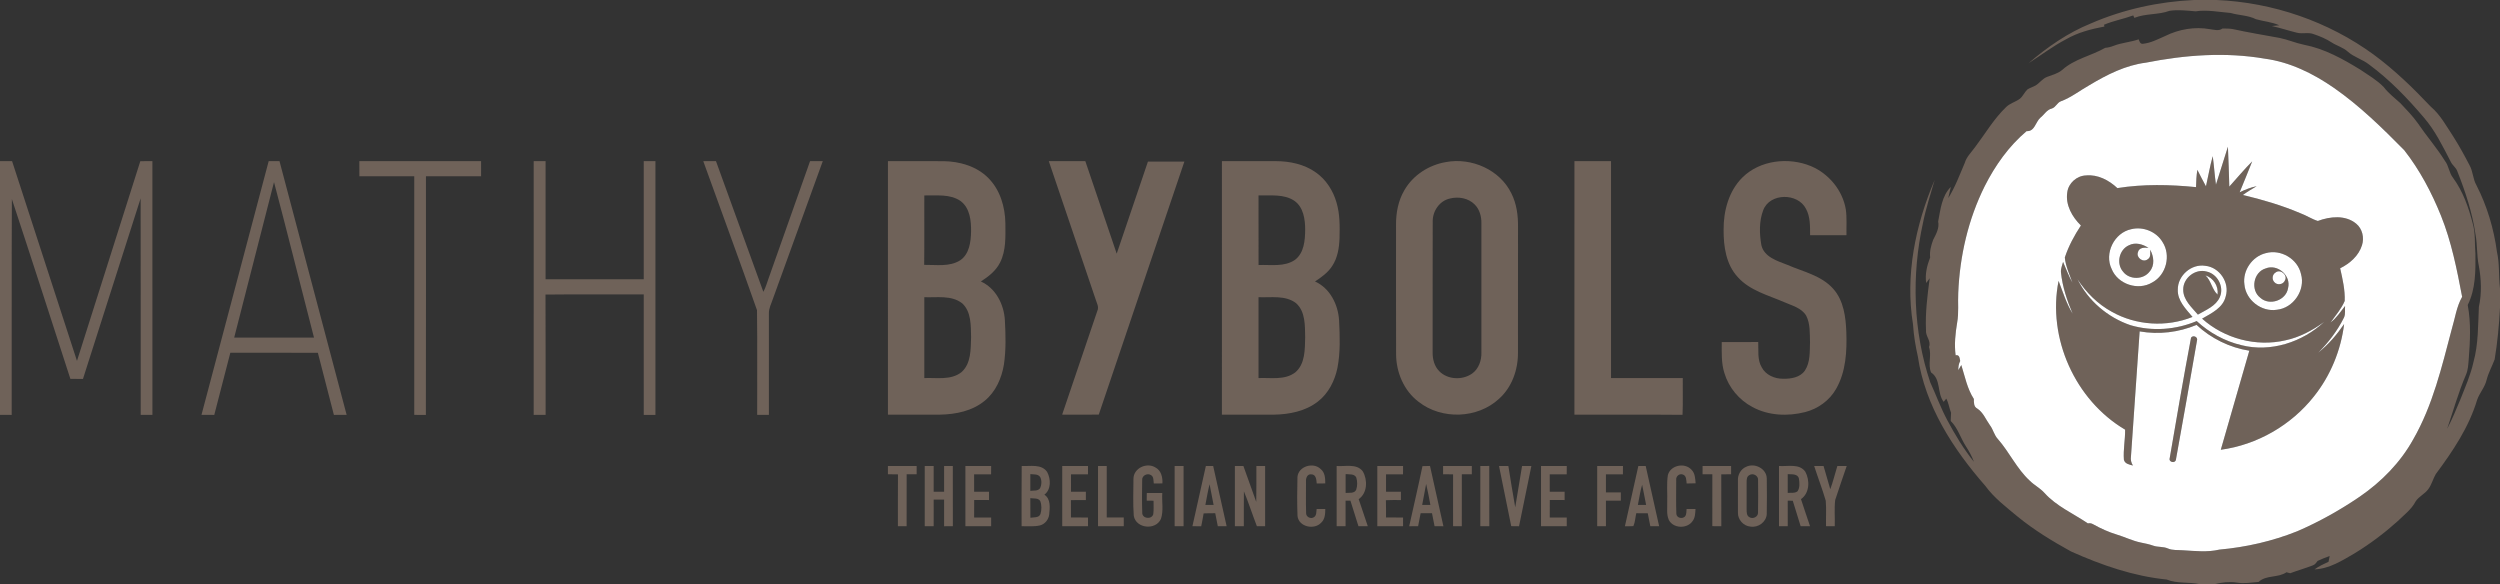 <?xml version="1.0" encoding="UTF-8" ?>
<!DOCTYPE svg PUBLIC "-//W3C//DTD SVG 1.1//EN" "http://www.w3.org/Graphics/SVG/1.1/DTD/svg11.dtd">
<svg width="1468pt" height="343pt" viewBox="0 0 1468 343" version="1.1" xmlns="http://www.w3.org/2000/svg">
<rect x="0" y="0" width="1468" height="343" fill="#333333" stroke="none"/>
<g id="#6f6259ff">
<path fill="#6f6259" opacity="1.00" d=" M 1288.36 0.00 L 1301.56 0.00 C 1334.58 1.41 1367.16 12.57 1393.86 32.09 C 1406.06 41.07 1416.96 51.64 1427.35 62.63 C 1433.06 67.47 1436.57 74.17 1440.66 80.31 C 1444.05 85.70 1447.14 91.27 1450.06 96.93 C 1452.20 100.60 1452.02 105.09 1454.17 108.78 C 1460.42 120.97 1464.36 134.24 1466.20 147.80 C 1467.81 154.89 1467.16 162.17 1468.00 169.35 L 1468.00 180.61 C 1467.46 190.80 1466.54 201.01 1464.85 211.08 C 1463.33 215.09 1461.22 218.88 1460.14 223.06 C 1459.15 227.39 1455.99 230.69 1454.56 234.82 C 1449.76 250.89 1440.22 265.04 1430.30 278.37 C 1428.68 281.15 1427.93 284.36 1426.05 287.00 C 1424.03 289.99 1420.40 291.40 1418.45 294.44 C 1416.03 299.13 1411.69 302.31 1408.01 305.95 C 1400.19 312.99 1391.74 319.34 1382.76 324.83 C 1375.39 329.13 1367.89 333.96 1359.09 334.34 C 1361.65 332.52 1364.48 331.16 1367.33 329.85 C 1367.53 328.73 1367.75 327.61 1367.98 326.50 C 1365.58 327.36 1363.21 328.26 1360.92 329.35 C 1360.11 330.41 1359.36 331.61 1358.02 332.01 C 1353.66 333.71 1349.15 334.96 1344.78 336.61 C 1344.24 336.46 1343.17 336.17 1342.63 336.02 C 1337.66 339.45 1330.64 337.51 1326.22 341.73 C 1321.93 342.07 1317.60 342.83 1313.32 342.07 C 1309.00 341.46 1304.63 341.96 1300.43 343.00 L 1291.69 343.00 C 1285.24 341.63 1278.44 342.82 1272.28 340.30 C 1252.76 338.36 1234.00 331.82 1216.18 323.86 C 1205.19 317.80 1194.42 311.26 1184.69 303.30 C 1177.99 297.71 1170.91 292.37 1165.74 285.27 C 1146.85 263.68 1130.41 238.32 1126.18 209.43 C 1124.77 203.19 1123.73 196.87 1123.32 190.48 C 1118.64 161.73 1124.69 132.20 1136.03 105.68 C 1133.64 114.08 1130.87 122.38 1129.16 130.95 C 1122.40 161.74 1123.38 194.41 1133.39 224.38 C 1136.80 231.76 1139.54 239.44 1143.39 246.62 C 1147.95 255.21 1153.01 263.61 1159.11 271.20 C 1157.93 268.09 1156.37 265.14 1154.56 262.36 C 1151.26 257.43 1149.77 251.44 1145.46 247.19 C 1145.51 245.57 1145.59 243.96 1145.66 242.34 C 1144.57 239.63 1144.27 236.67 1142.86 234.08 C 1142.47 234.55 1141.70 235.50 1141.31 235.97 C 1137.33 230.74 1139.88 222.69 1133.92 218.70 C 1131.90 213.85 1134.41 208.68 1132.71 203.77 C 1134.15 200.22 1130.61 197.49 1130.95 193.98 C 1130.46 183.73 1131.77 173.52 1133.12 163.38 C 1132.61 164.08 1131.58 165.48 1131.07 166.18 C 1130.28 161.01 1131.54 155.96 1133.39 151.17 C 1132.96 147.65 1133.95 144.15 1135.13 140.87 C 1136.82 137.55 1138.92 133.93 1138.09 130.06 C 1139.45 123.05 1140.21 115.03 1145.53 109.75 C 1145.00 111.96 1144.45 114.15 1143.99 116.37 C 1148.07 109.91 1150.68 102.69 1153.69 95.71 C 1154.73 92.13 1157.47 89.53 1159.61 86.61 C 1165.64 78.67 1170.69 69.89 1177.93 62.93 C 1180.20 60.66 1183.44 59.89 1186.00 58.05 C 1187.88 56.52 1188.78 54.14 1190.53 52.49 C 1192.07 51.56 1193.81 51.02 1195.40 50.15 C 1197.74 48.64 1199.39 46.14 1202.07 45.14 C 1205.11 43.99 1208.40 43.21 1210.95 41.04 C 1218.12 34.59 1227.94 32.81 1236.15 28.10 C 1237.81 27.95 1239.44 27.57 1241.02 26.95 C 1245.78 25.06 1250.99 24.78 1255.83 23.11 C 1256.27 24.18 1256.61 25.79 1258.12 25.73 C 1262.82 25.32 1267.08 23.04 1271.34 21.17 C 1279.44 17.15 1288.84 15.51 1297.78 17.15 C 1300.18 17.43 1302.86 18.38 1305.02 16.75 C 1307.03 16.75 1309.07 16.74 1311.10 17.08 C 1320.20 19.08 1329.40 20.59 1338.57 22.27 C 1343.46 23.26 1348.06 25.30 1352.96 26.29 C 1364.92 28.59 1375.73 34.62 1386.01 40.93 C 1390.71 44.13 1395.76 47.02 1399.74 51.14 C 1402.50 54.77 1406.15 57.51 1409.48 60.56 C 1413.04 64.35 1416.71 68.08 1419.73 72.33 C 1424.81 79.85 1430.82 86.68 1435.62 94.41 C 1438.01 97.41 1438.05 101.55 1440.49 104.51 C 1446.27 112.42 1449.57 121.79 1451.98 131.19 C 1453.67 136.98 1453.05 143.08 1453.57 149.02 C 1453.68 159.14 1453.69 169.84 1449.04 179.09 C 1451.04 189.63 1450.45 200.42 1449.63 211.05 C 1449.36 214.07 1449.26 217.19 1448.04 220.01 C 1443.58 230.32 1440.59 241.18 1436.96 251.79 C 1439.89 246.26 1442.28 240.46 1444.68 234.68 C 1447.54 227.42 1450.73 220.23 1452.43 212.58 C 1455.35 202.04 1455.07 191.01 1455.60 180.20 C 1457.36 172.22 1457.03 163.96 1455.54 155.96 C 1454.29 150.00 1454.77 143.84 1453.65 137.86 C 1451.78 124.94 1447.68 112.47 1442.86 100.38 C 1442.06 98.28 1440.04 97.03 1439.10 95.03 C 1434.41 85.98 1429.93 76.64 1423.19 68.89 C 1413.55 57.55 1403.13 46.72 1391.11 37.88 C 1387.26 34.83 1382.30 33.62 1378.63 30.33 C 1375.87 27.80 1372.15 26.90 1369.09 24.89 C 1365.89 22.77 1362.31 21.32 1358.71 20.08 C 1355.49 18.77 1351.99 20.07 1348.71 19.20 C 1343.78 18.00 1338.97 16.36 1334.01 15.29 C 1335.12 15.18 1337.32 14.95 1338.42 14.84 C 1334.05 12.91 1329.26 12.56 1324.72 11.29 C 1320.07 8.92 1314.74 9.07 1309.82 7.61 C 1302.99 7.07 1296.05 5.61 1289.22 6.65 C 1284.16 6.23 1279.03 5.60 1273.99 6.34 C 1267.32 8.82 1259.94 7.81 1253.30 10.49 C 1253.13 10.13 1252.81 9.41 1252.64 9.05 C 1246.99 11.12 1241.01 12.18 1235.46 14.54 L 1235.73 15.57 C 1227.88 17.06 1220.01 19.10 1213.04 23.14 C 1205.35 27.16 1198.46 32.47 1191.17 37.11 C 1202.15 27.64 1214.22 19.27 1227.72 13.78 C 1246.85 5.47 1267.54 0.96 1288.36 0.00 M 1260.07 36.79 C 1248.11 38.30 1237.18 43.85 1226.97 49.97 C 1221.32 53.12 1216.19 57.27 1210.08 59.50 C 1207.93 60.35 1207.10 62.98 1204.89 63.71 C 1201.86 64.38 1200.41 67.33 1198.11 69.11 C 1195.24 71.62 1194.79 77.34 1190.04 76.99 C 1179.59 85.79 1171.56 97.17 1165.42 109.31 C 1155.74 128.74 1150.76 150.35 1149.88 172.00 C 1149.58 177.81 1150.29 183.66 1149.24 189.43 C 1148.19 195.76 1147.49 202.21 1148.34 208.62 C 1150.63 208.15 1150.69 210.32 1151.02 211.98 C 1150.12 213.63 1149.91 215.49 1149.92 217.34 C 1150.50 216.35 1151.09 215.36 1151.68 214.36 C 1153.80 221.10 1155.15 228.28 1159.05 234.28 C 1159.06 236.26 1158.92 238.83 1161.01 239.88 C 1164.55 242.16 1166.06 246.30 1168.43 249.61 C 1170.40 252.15 1170.94 255.51 1173.18 257.85 C 1179.95 265.57 1184.24 275.23 1191.85 282.25 C 1194.52 284.92 1198.01 286.64 1200.54 289.49 C 1207.58 297.31 1217.44 301.51 1226.00 307.33 C 1227.11 307.10 1228.15 307.28 1229.13 307.87 C 1233.52 310.33 1238.13 312.43 1242.97 313.89 C 1247.69 315.31 1252.16 317.56 1257.02 318.57 C 1259.49 319.06 1262.00 319.57 1264.40 320.42 C 1267.15 321.40 1270.24 320.85 1272.95 322.05 C 1275.76 323.29 1278.92 322.88 1281.92 323.13 C 1289.00 323.55 1296.22 324.38 1303.22 322.73 C 1318.86 321.32 1334.35 317.80 1348.95 311.95 C 1361.79 306.41 1374.06 299.54 1385.62 291.66 C 1398.38 282.90 1409.52 271.60 1417.05 258.00 C 1428.51 238.06 1433.82 215.45 1439.64 193.41 C 1441.59 187.02 1442.42 180.15 1445.77 174.29 C 1442.70 158.17 1439.50 141.96 1433.36 126.69 C 1427.85 113.02 1420.88 99.82 1411.77 88.19 C 1398.85 75.10 1385.62 62.13 1370.47 51.59 C 1358.35 43.20 1344.71 36.44 1329.96 34.46 C 1306.78 30.46 1283.02 32.25 1260.07 36.79 Z" />
<path fill="#6f6259" opacity="1.00" d=" M 1308.23 86.17 C 1308.56 93.97 1308.86 101.77 1309.05 109.57 C 1313.53 104.64 1317.77 99.46 1322.50 94.75 C 1320.13 100.84 1317.57 106.85 1315.12 112.91 C 1318.31 111.35 1321.63 110.04 1325.13 109.32 C 1322.35 110.95 1319.60 112.61 1317.00 114.50 C 1328.48 117.21 1339.85 120.56 1350.72 125.18 C 1354.25 126.46 1357.44 128.64 1361.02 129.75 C 1368.22 127.06 1377.26 126.11 1383.57 131.36 C 1387.20 134.34 1388.36 139.57 1386.97 143.97 C 1385.06 150.19 1379.81 154.74 1374.14 157.54 C 1375.56 163.83 1377.06 170.25 1376.81 176.73 C 1374.82 181.38 1371.45 185.22 1368.54 189.31 C 1372.03 186.75 1374.36 183.02 1377.03 179.69 C 1376.81 181.90 1377.36 184.31 1376.41 186.41 C 1372.59 194.13 1367.31 201.04 1361.24 207.11 C 1367.21 202.40 1372.19 196.55 1376.47 190.28 C 1374.58 205.71 1368.45 220.61 1358.75 232.76 C 1345.40 249.68 1325.42 261.20 1304.05 264.10 C 1309.65 244.72 1315.23 225.33 1320.80 205.94 C 1309.25 204.10 1298.34 198.75 1289.79 190.77 C 1279.31 195.21 1267.60 196.57 1256.40 194.59 C 1254.67 219.08 1253.05 243.58 1251.30 268.07 C 1251.02 269.93 1251.41 271.76 1252.45 273.35 C 1250.40 272.81 1247.72 272.39 1247.15 269.94 C 1246.70 264.06 1247.95 258.19 1247.87 252.30 C 1218.49 234.96 1202.11 198.43 1208.80 164.94 C 1211.32 171.44 1213.34 178.20 1217.04 184.18 C 1213.78 176.41 1211.03 168.34 1210.20 159.91 C 1210.01 157.79 1210.95 155.80 1211.43 153.78 C 1213.20 157.87 1214.71 162.09 1216.93 165.98 C 1215.22 161.13 1212.94 156.37 1212.46 151.20 C 1214.68 144.52 1218.04 138.26 1221.91 132.41 C 1216.79 127.41 1212.77 120.35 1213.90 112.97 C 1214.55 107.56 1219.46 103.20 1224.88 103.02 C 1231.82 102.34 1238.39 105.82 1243.32 110.45 C 1258.59 108.02 1274.16 108.36 1289.51 109.88 C 1289.61 106.49 1289.73 103.08 1290.29 99.72 C 1291.94 102.96 1293.55 106.23 1295.34 109.41 C 1296.71 103.52 1297.67 97.53 1299.32 91.71 C 1300.08 97.26 1300.41 102.86 1301.21 108.41 C 1303.51 100.98 1305.84 93.57 1308.23 86.17 M 1251.45 134.58 C 1241.46 136.68 1235.49 148.78 1239.97 157.98 C 1243.60 166.94 1255.54 170.87 1263.81 165.85 C 1272.04 161.48 1274.93 149.91 1269.84 142.13 C 1266.19 135.96 1258.36 132.86 1251.45 134.58 M 1330.47 148.64 C 1322.50 150.56 1316.77 158.86 1317.91 167.00 C 1318.67 176.17 1327.92 183.35 1337.00 181.89 C 1346.73 180.88 1353.87 170.30 1351.15 160.89 C 1349.18 151.98 1339.23 146.17 1330.47 148.64 M 1278.80 170.07 C 1278.55 176.62 1283.57 181.45 1287.44 186.10 C 1272.22 192.24 1254.30 191.13 1240.02 183.05 C 1231.79 178.56 1225.00 171.77 1219.90 163.95 C 1226.15 176.62 1237.72 186.47 1251.07 190.97 C 1263.77 194.72 1277.72 193.68 1289.90 188.53 C 1297.26 195.33 1306.30 200.34 1316.07 202.67 C 1333.25 207.07 1352.01 200.94 1364.77 188.99 C 1357.94 193.99 1350.32 198.08 1341.98 199.84 C 1324.86 203.82 1306.12 198.82 1293.07 187.11 C 1298.56 183.92 1305.42 180.79 1306.97 173.95 C 1309.36 165.96 1303.29 156.92 1295.01 156.09 C 1286.82 154.73 1278.71 161.81 1278.80 170.07 Z" />
<path fill="#6f6259" opacity="1.00" d=" M 0.00 94.62 C 2.37 94.62 4.73 94.62 7.10 94.63 C 19.80 133.72 32.51 172.82 45.20 211.92 C 57.58 172.82 70.01 133.74 82.39 94.65 C 84.75 94.63 87.12 94.62 89.49 94.61 C 89.52 144.28 89.49 193.95 89.50 243.62 C 87.21 243.62 84.91 243.61 82.62 243.61 C 82.60 201.23 82.67 158.85 82.58 116.47 C 71.25 151.80 60.00 187.15 48.72 222.50 C 46.26 222.50 43.79 222.49 41.33 222.48 C 29.89 187.28 18.58 152.03 6.97 116.89 C 6.75 159.13 6.95 201.38 6.86 243.63 C 4.58 243.62 2.29 243.62 0.00 243.62 L 0.00 94.62 Z" />
<path fill="#6f6259" opacity="1.00" d=" M 118.31 243.62 C 131.45 193.95 144.61 144.29 157.77 94.62 C 159.88 94.62 162.00 94.62 164.12 94.62 C 177.27 144.29 190.41 193.95 203.55 243.62 C 201.05 243.62 198.55 243.62 196.06 243.63 C 192.88 231.48 189.77 219.31 186.65 207.15 C 169.52 207.10 152.39 207.13 135.25 207.13 C 132.10 219.29 128.97 231.46 125.82 243.63 C 123.31 243.62 120.81 243.62 118.31 243.62 M 160.90 106.93 C 153.05 137.35 145.31 167.81 137.51 198.25 C 153.13 198.25 168.75 198.25 184.38 198.25 C 176.50 167.82 168.93 137.31 160.90 106.93 Z" />
<path fill="#6f6259" opacity="1.00" d=" M 211.00 94.63 C 234.83 94.62 258.66 94.63 282.49 94.62 C 282.50 97.58 282.50 100.54 282.50 103.50 C 271.71 103.51 260.91 103.49 250.12 103.51 C 250.09 150.22 250.20 196.94 250.07 243.66 C 247.79 243.62 245.52 243.62 243.25 243.62 C 243.24 196.92 243.26 150.21 243.25 103.51 C 232.51 103.51 221.77 103.48 211.03 103.52 C 210.99 100.55 210.99 97.59 211.00 94.63 Z" />
<path fill="#6f6259" opacity="1.00" d=" M 313.38 243.63 C 313.39 193.96 313.36 144.29 313.39 94.62 C 315.71 94.62 318.04 94.62 320.37 94.63 C 320.37 117.74 320.39 140.86 320.36 163.98 C 339.57 164.03 358.79 163.99 378.00 164.00 C 378.00 140.87 377.99 117.75 378.00 94.62 C 380.29 94.62 382.58 94.62 384.87 94.63 C 384.87 144.29 384.89 193.96 384.87 243.63 C 382.58 243.62 380.29 243.62 378.01 243.63 C 377.98 220.05 378.01 196.46 378.00 172.88 C 358.77 172.93 339.54 172.75 320.32 172.97 C 320.46 196.51 320.33 220.06 320.39 243.61 C 318.05 243.62 315.71 243.62 313.38 243.63 Z" />
<path fill="#6f6259" opacity="1.00" d=" M 412.96 94.64 C 415.44 94.63 417.92 94.62 420.41 94.60 C 429.77 120.15 438.86 145.81 448.24 171.36 C 449.65 168.77 450.42 165.90 451.42 163.15 C 459.51 140.31 467.56 117.45 475.67 94.62 C 478.15 94.62 480.64 94.62 483.13 94.63 C 473.34 121.67 463.55 148.70 453.76 175.73 C 452.84 178.45 451.42 181.11 451.49 184.05 C 451.52 203.90 451.49 223.76 451.50 243.62 C 449.20 243.62 446.91 243.62 444.62 243.61 C 444.55 223.12 444.78 202.61 444.51 182.13 C 434.26 152.89 423.44 123.81 412.96 94.64 Z" />
<path fill="#6f6259" opacity="1.00" d=" M 521.39 243.51 C 521.37 193.88 521.36 144.25 521.40 94.61 C 532.27 94.65 543.14 94.59 554.01 94.64 C 563.56 94.76 573.57 97.63 580.41 104.61 C 587.29 111.54 590.20 121.50 590.36 131.07 C 590.40 138.83 590.85 147.08 587.22 154.20 C 584.81 159.04 580.41 162.42 575.97 165.28 C 584.73 169.27 589.50 178.68 590.06 187.97 C 590.53 196.66 590.79 205.47 589.49 214.10 C 588.17 222.10 584.66 230.06 578.27 235.28 C 570.99 241.35 561.24 243.30 552.00 243.48 C 541.79 243.54 531.59 243.48 521.39 243.51 M 542.75 114.76 C 542.70 128.35 542.85 141.94 542.68 155.53 C 549.71 155.42 557.52 156.83 563.81 152.86 C 569.25 149.18 570.07 141.99 570.22 135.97 C 570.30 129.64 569.56 122.12 564.04 118.04 C 557.84 113.72 549.87 114.96 542.75 114.76 M 542.75 174.51 C 542.75 190.34 542.75 206.17 542.75 222.00 C 550.04 221.68 558.39 223.42 564.58 218.53 C 570.33 213.43 569.98 204.99 570.23 197.96 C 570.05 191.19 570.41 183.07 564.97 178.08 C 558.67 173.20 550.16 174.82 542.75 174.51 Z" />
<path fill="#6f6259" opacity="1.00" d=" M 615.85 94.63 C 623.00 94.61 630.15 94.63 637.30 94.62 C 643.45 112.73 649.55 130.86 655.73 148.96 C 661.86 130.94 667.94 112.90 674.07 94.88 C 681.20 94.88 688.34 94.87 695.47 94.88 C 678.78 144.42 661.86 193.89 645.20 243.45 C 638.03 243.55 630.86 243.51 623.69 243.47 C 630.61 223.17 637.44 202.84 644.36 182.54 C 645.48 180.19 643.94 177.86 643.30 175.62 C 634.13 148.63 625.00 121.63 615.85 94.63 Z" />
<path fill="#6f6259" opacity="1.00" d=" M 717.50 243.50 C 717.50 193.87 717.49 144.25 717.51 94.62 C 728.01 94.63 738.52 94.62 749.02 94.62 C 757.30 94.62 765.88 96.40 772.72 101.29 C 778.68 105.49 782.80 111.94 784.80 118.91 C 786.83 125.72 786.74 132.91 786.57 139.94 C 786.36 145.59 785.43 151.48 782.22 156.27 C 779.71 160.08 775.96 162.82 772.17 165.26 C 781.00 169.29 785.73 178.77 786.31 188.11 C 786.76 197.36 787.14 206.76 785.37 215.89 C 783.84 223.52 780.11 230.97 773.86 235.79 C 766.57 241.49 757.07 243.33 748.02 243.49 C 737.85 243.53 727.67 243.49 717.50 243.50 M 739.00 114.75 C 739.00 128.38 738.98 142.00 739.02 155.63 C 746.17 155.31 754.20 156.92 760.47 152.54 C 765.77 148.48 766.33 141.16 766.40 135.00 C 766.41 128.86 765.44 121.60 759.95 117.84 C 753.78 113.78 746.00 114.95 739.00 114.75 M 739.00 174.51 C 739.00 190.34 739.00 206.17 739.00 222.00 C 746.19 221.68 754.38 223.38 760.55 218.69 C 766.51 213.68 766.20 205.09 766.40 198.00 C 766.24 191.17 766.61 182.93 761.01 177.99 C 754.75 173.21 746.33 174.83 739.00 174.51 Z" />
<path fill="#6f6259" opacity="1.00" d=" M 849.06 95.17 C 863.99 92.36 880.75 99.63 887.48 113.56 C 890.53 119.55 891.44 126.37 891.38 133.02 C 891.36 157.68 891.41 182.35 891.35 207.02 C 891.44 217.06 887.82 227.41 880.21 234.19 C 867.55 245.90 846.52 246.58 833.01 235.95 C 824.37 229.45 819.81 218.61 819.79 207.95 C 819.70 182.64 819.77 157.33 819.75 132.03 C 819.70 124.97 821.05 117.76 824.68 111.64 C 829.75 102.80 839.09 96.85 849.06 95.17 M 851.45 116.56 C 845.36 117.87 841.24 123.86 841.29 129.94 C 841.20 155.62 841.28 181.30 841.24 206.98 C 841.18 210.91 842.27 215.05 845.08 217.92 C 850.00 222.99 858.72 223.37 864.41 219.37 C 868.31 216.60 870.02 211.62 869.88 206.97 C 869.87 181.65 869.87 156.32 869.88 131.00 C 869.94 127.05 868.78 122.91 865.93 120.07 C 862.24 116.32 856.42 115.31 851.45 116.56 Z" />
<path fill="#6f6259" opacity="1.00" d=" M 924.50 243.50 C 924.50 193.87 924.49 144.25 924.51 94.62 C 931.67 94.63 938.83 94.62 946.00 94.63 C 946.00 137.08 946.00 179.54 946.00 222.00 C 960.04 222.00 974.08 221.99 988.12 222.00 C 988.04 229.20 988.30 236.40 987.98 243.59 C 966.82 243.38 945.66 243.56 924.50 243.50 Z" />
<path fill="#6f6259" opacity="1.00" d=" M 1023.15 104.20 C 1033.50 93.99 1050.27 92.12 1063.40 97.56 C 1073.85 101.95 1081.98 111.73 1083.86 122.97 C 1084.58 127.99 1084.13 133.07 1084.25 138.12 C 1077.13 138.13 1070.01 138.13 1062.89 138.12 C 1062.86 132.89 1063.06 127.31 1060.45 122.58 C 1055.69 113.18 1039.27 113.21 1035.39 123.36 C 1032.89 129.87 1033.10 137.19 1034.28 143.96 C 1035.90 150.97 1043.58 153.18 1049.45 155.49 C 1058.70 159.53 1069.42 161.70 1076.43 169.53 C 1082.62 176.43 1083.83 186.12 1084.17 195.02 C 1084.55 206.28 1083.94 218.21 1078.23 228.23 C 1074.40 235.08 1067.60 240.01 1060.04 241.96 C 1049.81 244.57 1038.41 244.12 1029.01 238.99 C 1021.21 234.87 1015.12 227.59 1012.58 219.13 C 1010.69 213.24 1011.01 206.98 1011.01 200.88 C 1018.14 200.84 1025.28 200.94 1032.43 200.82 C 1032.67 205.77 1031.82 211.13 1034.44 215.63 C 1036.80 220.19 1042.06 222.46 1047.02 222.40 C 1051.60 222.50 1056.98 221.69 1059.81 217.64 C 1063.04 212.76 1062.65 206.60 1062.84 201.01 C 1062.66 195.78 1063.06 190.19 1060.61 185.39 C 1057.87 180.78 1052.28 179.45 1047.70 177.43 C 1038.22 173.32 1027.46 170.64 1020.35 162.64 C 1013.53 155.24 1012.05 144.70 1012.10 135.02 C 1011.99 123.94 1015.10 112.20 1023.15 104.20 Z" />
<path fill="#6f6259" opacity="1.00" d=" M 1250.09 144.03 C 1253.87 142.08 1258.26 143.35 1261.60 145.59 C 1259.30 145.20 1256.00 145.31 1255.39 148.11 C 1254.25 151.33 1258.50 154.41 1261.17 152.21 C 1263.14 151.02 1262.56 148.54 1262.58 146.64 C 1264.72 150.55 1265.41 155.77 1262.30 159.40 C 1258.63 164.37 1250.38 164.42 1246.65 159.51 C 1242.53 154.76 1244.34 146.57 1250.09 144.03 Z" />
<path fill="#6f6259" opacity="1.00" d=" M 1330.40 157.62 C 1337.37 154.80 1345.46 161.84 1343.56 169.13 C 1342.47 176.39 1332.65 179.78 1327.26 174.85 C 1321.30 170.31 1323.20 159.75 1330.40 157.62 M 1336.22 160.01 C 1334.27 161.15 1333.90 164.04 1335.48 165.66 C 1337.13 167.64 1340.66 167.17 1341.67 164.75 C 1343.58 161.61 1339.06 157.71 1336.22 160.01 Z" />
<path fill="#6f6259" opacity="1.00" d=" M 1281.99 170.01 C 1281.93 163.23 1289.11 157.63 1295.69 159.44 C 1302.06 160.80 1306.14 168.36 1303.51 174.39 C 1301.22 179.76 1295.31 181.99 1290.60 184.74 C 1286.98 180.43 1281.91 176.11 1281.99 170.01 M 1295.04 161.69 C 1298.41 164.85 1298.78 169.83 1302.15 173.00 C 1302.80 168.01 1299.78 163.25 1295.04 161.69 Z" />
<path fill="#6f6259" opacity="1.00" d=" M 1286.58 198.29 C 1287.76 196.53 1290.80 197.89 1290.07 199.97 C 1285.98 223.30 1281.96 246.65 1277.69 269.94 C 1277.28 272.30 1273.32 271.42 1274.05 269.06 C 1278.09 245.46 1282.14 221.82 1286.58 198.29 Z" />
<path fill="#6f6259" opacity="1.00" d=" M 979.37 278.98 C 980.86 273.15 989.26 271.43 993.21 275.79 C 995.36 277.86 995.43 281.01 995.67 283.79 C 993.90 283.83 992.14 283.87 990.39 283.91 C 990.17 281.98 990.37 279.26 988.03 278.59 C 985.93 277.93 983.98 279.82 984.27 281.91 C 984.28 288.54 984.10 295.20 984.36 301.83 C 984.58 304.14 987.83 304.89 989.37 303.32 C 990.45 302.11 990.14 300.36 990.37 298.88 C 992.10 298.87 993.84 298.87 995.60 298.88 C 995.43 301.29 995.47 303.94 993.90 305.95 C 990.74 310.71 982.33 310.40 979.86 305.13 C 978.50 301.95 979.12 298.37 978.99 295.01 C 979.20 289.67 978.55 284.27 979.37 278.98 Z" />
<path fill="#6f6259" opacity="1.00" d=" M 521.38 273.63 C 527.00 273.62 532.62 273.62 538.25 273.63 C 538.24 275.25 538.24 276.87 538.25 278.50 C 536.29 278.50 534.33 278.50 532.38 278.50 C 532.37 288.67 532.38 298.84 532.37 309.00 C 530.66 308.99 528.95 308.99 527.25 308.99 C 527.28 298.85 527.19 288.70 527.29 278.55 C 525.32 278.53 523.34 278.49 521.38 278.48 C 521.37 276.86 521.37 275.24 521.38 273.63 Z" />
<path fill="#6f6259" opacity="1.00" d=" M 543.00 273.62 C 544.75 273.62 546.49 273.62 548.25 273.63 C 548.25 278.67 548.25 283.71 548.25 288.75 C 550.29 288.74 552.33 288.74 554.38 288.74 C 554.37 283.70 554.37 278.66 554.38 273.63 C 556.08 273.62 557.78 273.62 559.49 273.62 C 559.52 285.40 559.47 297.18 559.52 308.97 C 557.80 308.98 556.08 308.99 554.38 309.01 C 554.37 303.80 554.37 298.59 554.38 293.38 C 552.33 293.38 550.29 293.37 548.26 293.37 C 548.24 298.58 548.25 303.79 548.25 309.00 C 546.49 308.99 544.74 309.00 543.00 309.00 C 543.00 297.21 543.00 285.42 543.00 273.62 Z" />
<path fill="#6f6259" opacity="1.00" d=" M 566.88 273.63 C 571.92 273.62 576.96 273.62 582.01 273.62 C 581.99 275.25 581.98 276.88 581.97 278.52 C 578.64 278.50 575.32 278.50 572.00 278.51 C 571.99 281.92 571.99 285.34 572.01 288.75 C 574.92 288.75 577.83 288.75 580.75 288.75 C 580.74 290.37 580.74 292.00 580.75 293.62 C 577.84 293.63 574.94 293.62 572.04 293.60 C 571.98 297.03 571.99 300.45 572.01 303.88 C 575.33 303.87 578.66 303.87 582.00 303.88 C 581.99 305.58 581.99 307.29 582.00 309.00 C 576.96 309.00 571.92 309.00 566.88 309.00 C 566.87 297.21 566.87 285.42 566.88 273.63 Z" />
<path fill="#6f6259" opacity="1.00" d=" M 599.94 273.63 C 604.93 273.89 611.56 272.27 614.88 277.13 C 617.08 281.22 617.32 287.43 613.26 290.48 C 617.08 292.99 616.49 298.10 616.10 302.04 C 615.77 305.04 613.63 307.77 610.66 308.52 C 607.13 309.36 603.46 308.91 599.88 308.99 C 599.91 297.20 599.80 285.42 599.94 273.63 M 605.01 278.40 C 604.99 281.67 604.99 284.94 605.01 288.22 C 606.89 287.95 609.31 288.46 610.67 286.77 C 611.67 284.77 611.83 282.21 610.82 280.19 C 609.59 278.20 606.98 278.66 605.01 278.40 M 605.01 292.52 C 604.98 296.35 604.98 300.19 605.05 304.02 C 607.03 303.66 609.99 304.20 610.95 301.88 C 611.70 299.42 611.73 296.66 610.84 294.24 C 609.63 292.24 606.96 292.85 605.01 292.52 Z" />
<path fill="#6f6259" opacity="1.00" d=" M 623.75 273.63 C 628.79 273.62 633.84 273.62 638.88 273.63 C 638.86 275.25 638.86 276.88 638.86 278.51 C 635.53 278.50 632.20 278.50 628.88 278.51 C 628.87 281.92 628.87 285.33 628.89 288.75 C 631.79 288.75 634.70 288.75 637.62 288.75 C 637.61 290.37 637.61 291.99 637.62 293.62 C 634.69 293.60 631.76 293.61 628.84 293.67 C 628.88 297.07 628.88 300.47 628.87 303.87 C 632.20 303.87 635.54 303.88 638.87 303.88 C 638.86 305.58 638.87 307.29 638.88 309.00 C 633.83 309.00 628.79 309.00 623.75 309.00 C 623.75 297.21 623.74 285.42 623.75 273.63 Z" />
<path fill="#6f6259" opacity="1.00" d=" M 644.75 273.63 C 646.45 273.62 648.16 273.62 649.87 273.63 C 649.88 283.71 649.87 293.79 649.88 303.87 C 653.20 303.87 656.53 303.87 659.87 303.87 C 659.86 305.58 659.86 307.29 659.88 309.00 C 654.83 309.00 649.79 309.00 644.75 309.00 C 644.75 297.21 644.74 285.41 644.75 273.63 Z" />
<path fill="#6f6259" opacity="1.00" d=" M 665.57 281.00 C 665.71 274.82 673.43 271.34 678.47 274.50 C 681.88 276.28 682.77 280.32 682.58 283.87 C 680.87 283.87 679.19 283.87 677.51 283.88 C 677.22 282.19 677.59 280.00 675.87 278.98 C 673.69 277.57 670.38 279.32 670.69 282.01 C 670.59 288.34 670.52 294.69 670.73 301.01 C 670.58 304.57 676.23 305.26 677.20 301.96 C 677.54 299.33 677.35 296.66 677.37 294.02 C 676.02 294.00 674.68 293.98 673.35 293.97 C 673.36 292.47 673.37 290.98 673.40 289.49 C 676.43 289.49 679.46 289.50 682.50 289.50 C 682.13 294.54 683.36 299.86 681.69 304.71 C 678.67 311.53 667.08 310.41 665.75 302.93 C 665.22 295.65 665.54 288.30 665.57 281.00 Z" />
<path fill="#6f6259" opacity="1.00" d=" M 689.75 273.63 C 691.49 273.62 693.24 273.62 695.00 273.62 C 695.00 285.42 695.00 297.21 695.00 309.00 C 693.24 309.00 691.49 308.99 689.75 309.00 C 689.75 297.21 689.75 285.42 689.75 273.63 Z" />
<path fill="#6f6259" opacity="1.00" d=" M 708.08 273.63 C 709.50 273.62 710.93 273.62 712.37 273.62 C 715.04 285.40 717.64 297.20 720.28 309.00 C 718.54 308.99 716.81 309.00 715.09 309.00 C 714.59 306.46 714.09 303.91 713.59 301.37 C 711.31 301.35 709.04 301.37 706.77 301.47 C 706.36 303.99 705.87 306.50 705.35 309.01 C 703.62 309.00 701.90 309.00 700.19 309.00 C 702.81 297.21 705.44 285.42 708.08 273.63 M 707.80 296.49 C 709.40 296.49 711.01 296.49 712.63 296.50 C 711.82 292.44 711.08 288.38 710.26 284.32 C 709.25 288.34 708.60 292.43 707.80 296.49 Z" />
<path fill="#6f6259" opacity="1.00" d=" M 725.12 273.63 C 726.78 273.62 728.45 273.62 730.12 273.62 C 732.65 280.65 735.17 287.67 737.67 294.70 C 737.84 287.68 737.70 280.65 737.75 273.63 C 739.45 273.62 741.16 273.62 742.88 273.63 C 742.87 285.42 742.87 297.21 742.88 309.00 C 741.25 308.99 739.64 309.00 738.04 309.00 C 735.42 302.20 733.20 295.24 730.42 288.51 C 730.32 295.34 730.40 302.17 730.37 309.00 C 728.61 308.99 726.86 308.99 725.12 308.99 C 725.13 297.20 725.12 285.42 725.12 273.63 Z" />
<path fill="#6f6259" opacity="1.00" d=" M 761.87 280.02 C 762.46 273.72 771.25 271.16 775.56 275.47 C 778.05 277.51 778.20 280.89 778.20 283.86 C 776.51 283.87 774.84 283.88 773.17 283.91 C 773.01 281.80 772.83 278.48 769.94 278.53 C 767.50 278.24 766.69 281.03 766.88 282.95 C 766.90 288.99 766.76 295.04 766.95 301.08 C 766.70 303.52 769.78 305.07 771.68 303.60 C 773.20 302.53 772.86 300.47 773.14 298.88 C 774.82 298.87 776.51 298.87 778.21 298.88 C 778.18 301.68 778.06 304.83 775.84 306.88 C 771.78 311.37 762.57 309.41 761.90 302.98 C 761.62 295.34 761.67 287.66 761.87 280.02 Z" />
<path fill="#6f6259" opacity="1.00" d=" M 784.88 273.63 C 789.96 274.05 796.67 272.03 800.24 276.80 C 803.15 281.82 802.97 289.54 797.82 293.09 C 799.55 298.41 801.39 303.69 803.17 309.00 C 801.33 309.00 799.50 309.00 797.68 309.00 C 796.10 304.00 794.55 299.00 792.98 294.00 C 792.27 294.00 790.84 294.00 790.12 294.00 C 790.12 299.00 790.12 304.00 790.12 309.00 C 788.36 308.99 786.62 308.99 784.88 309.00 C 784.87 297.21 784.87 285.42 784.88 273.63 M 790.15 278.40 C 790.11 282.08 790.11 285.77 790.15 289.45 C 792.21 289.23 795.28 289.94 796.35 287.58 C 797.12 285.31 797.10 282.72 796.42 280.43 C 795.30 278.05 792.27 278.66 790.15 278.40 Z" />
<path fill="#6f6259" opacity="1.00" d=" M 808.75 273.63 C 813.79 273.62 818.84 273.62 823.88 273.63 C 823.86 275.25 823.86 276.88 823.86 278.51 C 820.53 278.50 817.20 278.50 813.88 278.51 C 813.86 281.92 813.87 285.33 813.88 288.75 C 816.79 288.75 819.70 288.75 822.62 288.75 C 822.61 290.37 822.61 292.00 822.62 293.63 C 819.68 293.59 816.74 293.59 813.80 293.72 C 813.90 297.10 813.88 300.48 813.87 303.87 C 817.20 303.87 820.53 303.88 823.87 303.88 C 823.86 305.58 823.86 307.29 823.88 309.00 C 818.83 309.00 813.79 309.00 808.75 309.00 C 808.75 297.21 808.74 285.42 808.75 273.63 Z" />
<path fill="#6f6259" opacity="1.00" d=" M 835.27 273.71 C 836.73 273.66 838.21 273.63 839.70 273.61 C 842.29 285.42 844.99 297.20 847.57 309.01 C 845.82 308.99 844.09 308.98 842.37 308.97 C 841.88 306.43 841.40 303.89 840.87 301.36 C 838.64 301.37 836.41 301.37 834.20 301.37 C 833.67 303.90 833.17 306.44 832.71 308.99 C 830.96 308.99 829.21 308.99 827.48 309.01 C 830.07 297.24 832.84 285.51 835.27 273.71 M 837.43 284.17 C 836.67 288.28 835.89 292.40 835.10 296.51 C 836.30 296.51 838.71 296.50 839.92 296.50 C 839.14 292.37 838.41 288.24 837.43 284.17 Z" />
<path fill="#6f6259" opacity="1.00" d=" M 847.38 273.62 C 853.00 273.62 858.62 273.62 864.25 273.63 C 864.24 275.25 864.24 276.87 864.25 278.50 C 862.28 278.50 860.33 278.50 858.38 278.50 C 858.37 288.67 858.38 298.83 858.37 309.00 C 856.65 308.99 854.95 308.99 853.24 308.99 C 853.26 298.83 853.24 288.67 853.25 278.52 C 851.29 278.51 849.32 278.50 847.38 278.49 C 847.37 276.87 847.37 275.24 847.38 273.62 Z" />
<path fill="#6f6259" opacity="1.00" d=" M 869.25 273.64 C 870.99 273.63 872.73 273.62 874.49 273.61 C 874.53 285.40 874.47 297.19 874.52 308.97 C 872.75 308.98 870.99 308.99 869.24 309.00 C 869.25 297.21 869.25 285.42 869.25 273.64 Z" />
<path fill="#6f6259" opacity="1.00" d=" M 880.22 273.62 C 882.03 273.62 883.87 273.63 885.71 273.63 C 887.06 281.73 888.26 289.85 889.74 297.92 C 891.09 289.83 892.39 281.72 893.75 273.63 C 895.57 273.62 897.39 273.62 899.23 273.62 C 896.81 285.42 894.41 297.22 891.98 309.01 C 890.43 308.99 888.90 308.98 887.39 308.96 C 885.04 297.17 882.59 285.40 880.22 273.62 Z" />
<path fill="#6f6259" opacity="1.00" d=" M 904.88 273.63 C 909.92 273.62 914.96 273.62 920.01 273.62 C 919.98 275.25 919.97 276.89 919.97 278.52 C 916.64 278.50 913.32 278.50 910.00 278.51 C 909.99 281.92 909.99 285.34 910.01 288.75 C 912.92 288.75 915.82 288.75 918.74 288.75 C 918.74 290.37 918.74 292.00 918.75 293.62 C 915.84 293.63 912.94 293.62 910.04 293.60 C 909.98 297.02 909.98 300.45 910.01 303.88 C 913.33 303.87 916.66 303.87 920.00 303.88 C 919.99 305.58 919.99 307.29 920.00 309.00 C 914.96 309.00 909.91 309.00 904.88 309.00 C 904.87 297.21 904.87 285.42 904.88 273.63 Z" />
<path fill="#6f6259" opacity="1.00" d=" M 937.88 273.63 C 942.92 273.62 947.96 273.62 953.01 273.62 C 952.98 275.25 952.97 276.89 952.97 278.52 C 949.64 278.50 946.32 278.50 943.00 278.51 C 942.99 282.04 942.99 285.58 943.00 289.12 C 945.91 289.12 948.83 289.12 951.75 289.13 C 951.74 290.75 951.74 292.37 951.76 293.99 C 948.83 294.00 945.91 294.00 943.00 294.00 C 942.99 299.00 943.00 304.00 943.00 309.00 C 941.28 308.99 939.57 308.99 937.88 309.00 C 937.87 297.21 937.87 285.42 937.88 273.63 Z" />
<path fill="#6f6259" opacity="1.00" d=" M 962.04 273.63 C 963.46 273.62 964.90 273.62 966.35 273.62 C 968.99 285.41 971.61 297.20 974.25 308.99 C 972.50 308.99 970.78 309.00 969.06 309.00 C 968.55 306.46 968.05 303.92 967.57 301.38 C 965.32 301.38 963.07 301.37 960.83 301.37 C 960.22 303.87 960.17 306.60 959.11 308.94 C 957.44 309.05 955.79 309.01 954.15 309.01 C 956.78 297.21 959.42 285.42 962.04 273.63 M 961.76 296.50 C 963.36 296.49 964.98 296.49 966.60 296.49 C 965.80 292.54 965.11 288.58 964.26 284.64 C 963.09 288.52 962.59 292.54 961.76 296.50 Z" />
<path fill="#6f6259" opacity="1.00" d=" M 999.76 273.63 C 1005.33 273.62 1010.91 273.62 1016.50 273.63 C 1016.49 275.24 1016.49 276.86 1016.50 278.48 C 1014.56 278.49 1012.64 278.52 1010.73 278.54 C 1010.78 288.69 1010.73 298.85 1010.76 309.00 C 1008.98 308.99 1007.22 308.97 1005.47 308.96 C 1005.53 298.81 1005.48 288.66 1005.49 278.51 C 1003.56 278.50 1001.65 278.49 999.74 278.48 C 999.73 276.86 999.74 275.24 999.76 273.63 Z" />
<path fill="#6f6259" opacity="1.00" d=" M 1025.23 274.16 C 1030.25 271.56 1037.40 275.14 1037.45 281.02 C 1037.53 287.99 1037.58 294.96 1037.43 301.93 C 1037.17 306.54 1032.40 309.95 1027.94 309.23 C 1023.80 308.94 1020.36 305.12 1020.52 300.97 C 1020.46 294.67 1020.49 288.36 1020.51 282.06 C 1020.34 278.79 1022.19 275.48 1025.23 274.16 M 1027.21 279.01 C 1025.70 279.73 1025.63 281.59 1025.62 283.03 C 1025.59 288.37 1025.63 293.71 1025.61 299.05 C 1025.65 300.68 1025.54 302.84 1027.27 303.70 C 1029.27 304.97 1032.46 303.48 1032.31 300.97 C 1032.45 294.65 1032.40 288.32 1032.34 281.99 C 1032.64 279.34 1029.34 277.54 1027.21 279.01 Z" />
<path fill="#6f6259" opacity="1.00" d=" M 1044.63 273.63 C 1049.74 274.02 1056.59 272.03 1060.07 276.98 C 1062.82 282.01 1062.64 289.57 1057.53 293.08 C 1059.23 298.41 1061.12 303.68 1062.86 309.00 C 1061.00 308.99 1059.16 308.98 1057.33 308.97 C 1055.82 303.98 1054.23 299.01 1052.71 294.02 C 1051.97 294.01 1050.49 294.00 1049.75 294.00 C 1049.74 298.99 1049.74 303.99 1049.76 308.99 C 1048.04 308.99 1046.32 308.99 1044.63 309.00 C 1044.62 297.21 1044.62 285.42 1044.63 273.63 M 1049.75 278.42 C 1049.74 282.09 1049.74 285.77 1049.75 289.44 C 1051.65 289.23 1053.84 289.75 1055.49 288.50 C 1056.99 286.38 1056.67 283.51 1056.33 281.08 C 1055.69 278.03 1052.06 278.62 1049.75 278.42 Z" />
<path fill="#6f6259" opacity="1.00" d=" M 1065.28 273.63 C 1067.09 273.62 1068.95 273.63 1070.79 273.63 C 1072.10 278.18 1073.39 282.73 1074.74 287.26 C 1076.42 282.81 1077.46 278.16 1078.89 273.63 C 1080.70 273.62 1082.54 273.62 1084.39 273.63 C 1082.15 280.29 1079.78 286.91 1077.63 293.60 C 1077.01 298.69 1077.55 303.87 1077.37 309.00 C 1075.65 308.99 1073.95 308.99 1072.25 308.99 C 1072.12 304.01 1072.50 299.00 1072.08 294.03 C 1070.08 287.15 1067.48 280.45 1065.28 273.63 Z" />
</g>
<g id="#ffffffff">
<path fill="#ffffff" opacity="1.00" d=" M 1260.07 36.79 C 1283.02 32.25 1306.78 30.46 1329.96 34.46 C 1344.71 36.44 1358.35 43.20 1370.47 51.59 C 1385.62 62.13 1398.85 75.10 1411.77 88.19 C 1420.88 99.82 1427.85 113.02 1433.36 126.69 C 1439.50 141.96 1442.70 158.17 1445.77 174.29 C 1442.42 180.15 1441.59 187.02 1439.64 193.41 C 1433.82 215.45 1428.51 238.06 1417.05 258.00 C 1409.52 271.60 1398.38 282.90 1385.62 291.66 C 1374.06 299.54 1361.79 306.41 1348.95 311.95 C 1334.35 317.80 1318.86 321.32 1303.22 322.73 C 1296.22 324.38 1289.00 323.55 1281.92 323.13 C 1278.92 322.88 1275.76 323.29 1272.95 322.05 C 1270.24 320.85 1267.15 321.40 1264.40 320.42 C 1262.00 319.57 1259.49 319.06 1257.02 318.57 C 1252.16 317.56 1247.69 315.31 1242.97 313.89 C 1238.13 312.43 1233.52 310.33 1229.13 307.87 C 1228.15 307.28 1227.11 307.10 1226.00 307.33 C 1217.44 301.51 1207.58 297.31 1200.54 289.49 C 1198.01 286.64 1194.52 284.92 1191.85 282.25 C 1184.24 275.23 1179.95 265.57 1173.18 257.85 C 1170.94 255.51 1170.40 252.15 1168.43 249.61 C 1166.06 246.30 1164.55 242.16 1161.01 239.88 C 1158.92 238.83 1159.06 236.26 1159.05 234.28 C 1155.15 228.28 1153.80 221.10 1151.68 214.36 C 1151.09 215.36 1150.50 216.35 1149.92 217.34 C 1149.91 215.49 1150.12 213.63 1151.02 211.98 C 1150.69 210.32 1150.63 208.15 1148.34 208.62 C 1147.49 202.21 1148.19 195.76 1149.24 189.43 C 1150.29 183.66 1149.58 177.81 1149.88 172.00 C 1150.76 150.35 1155.74 128.74 1165.42 109.31 C 1171.56 97.17 1179.59 85.79 1190.04 76.99 C 1194.79 77.34 1195.24 71.62 1198.11 69.11 C 1200.41 67.33 1201.86 64.38 1204.89 63.71 C 1207.10 62.98 1207.93 60.35 1210.08 59.50 C 1216.19 57.27 1221.32 53.12 1226.97 49.97 C 1237.18 43.85 1248.11 38.30 1260.07 36.79 M 1308.23 86.17 C 1305.84 93.57 1303.51 100.98 1301.21 108.41 C 1300.41 102.86 1300.08 97.26 1299.32 91.71 C 1297.67 97.53 1296.71 103.52 1295.34 109.41 C 1293.55 106.23 1291.94 102.96 1290.29 99.72 C 1289.73 103.08 1289.61 106.49 1289.51 109.88 C 1274.16 108.36 1258.59 108.02 1243.32 110.45 C 1238.39 105.82 1231.82 102.34 1224.88 103.02 C 1219.46 103.20 1214.55 107.56 1213.90 112.97 C 1212.77 120.35 1216.79 127.41 1221.91 132.41 C 1218.04 138.26 1214.68 144.52 1212.46 151.20 C 1212.94 156.37 1215.22 161.13 1216.93 165.98 C 1214.71 162.09 1213.20 157.87 1211.43 153.78 C 1210.95 155.80 1210.01 157.79 1210.20 159.91 C 1211.03 168.34 1213.78 176.41 1217.04 184.18 C 1213.34 178.20 1211.32 171.44 1208.80 164.94 C 1202.11 198.43 1218.49 234.96 1247.87 252.30 C 1247.95 258.19 1246.70 264.06 1247.15 269.94 C 1247.72 272.39 1250.40 272.81 1252.45 273.35 C 1251.41 271.76 1251.02 269.93 1251.30 268.07 C 1253.05 243.58 1254.67 219.08 1256.40 194.59 C 1267.60 196.57 1279.31 195.21 1289.79 190.77 C 1298.34 198.75 1309.25 204.10 1320.80 205.94 C 1315.23 225.33 1309.65 244.72 1304.05 264.10 C 1325.42 261.20 1345.40 249.68 1358.75 232.76 C 1368.45 220.61 1374.58 205.71 1376.47 190.28 C 1372.19 196.55 1367.21 202.40 1361.24 207.11 C 1367.31 201.04 1372.59 194.13 1376.41 186.41 C 1377.36 184.31 1376.81 181.90 1377.03 179.69 C 1374.36 183.02 1372.03 186.75 1368.54 189.31 C 1371.45 185.22 1374.82 181.38 1376.81 176.73 C 1377.06 170.25 1375.56 163.83 1374.14 157.54 C 1379.81 154.74 1385.06 150.19 1386.97 143.97 C 1388.36 139.57 1387.20 134.34 1383.57 131.36 C 1377.26 126.11 1368.22 127.06 1361.02 129.75 C 1357.44 128.64 1354.25 126.46 1350.72 125.18 C 1339.85 120.56 1328.48 117.21 1317.00 114.50 C 1319.60 112.61 1322.35 110.95 1325.13 109.32 C 1321.63 110.04 1318.31 111.35 1315.12 112.91 C 1317.57 106.85 1320.13 100.84 1322.50 94.75 C 1317.77 99.46 1313.53 104.64 1309.05 109.57 C 1308.86 101.77 1308.56 93.97 1308.23 86.17 M 1286.58 198.29 C 1282.14 221.82 1278.09 245.46 1274.05 269.06 C 1273.32 271.42 1277.28 272.30 1277.69 269.94 C 1281.96 246.65 1285.98 223.30 1290.07 199.97 C 1290.80 197.89 1287.76 196.53 1286.58 198.29 Z" />
<path fill="#ffffff" opacity="1.00" d=" M 1251.45 134.58 C 1258.36 132.86 1266.19 135.96 1269.84 142.13 C 1274.93 149.91 1272.04 161.48 1263.81 165.85 C 1255.54 170.87 1243.60 166.94 1239.97 157.98 C 1235.49 148.78 1241.46 136.68 1251.45 134.58 M 1250.09 144.03 C 1244.34 146.57 1242.53 154.76 1246.65 159.51 C 1250.38 164.42 1258.63 164.37 1262.30 159.40 C 1265.41 155.77 1264.72 150.55 1262.58 146.64 C 1262.56 148.54 1263.14 151.02 1261.17 152.21 C 1258.50 154.41 1254.25 151.33 1255.39 148.11 C 1256.00 145.31 1259.30 145.20 1261.60 145.59 C 1258.26 143.35 1253.87 142.08 1250.09 144.03 Z" />
<path fill="#ffffff" opacity="1.00" d=" M 1330.47 148.64 C 1339.23 146.17 1349.18 151.98 1351.15 160.89 C 1353.87 170.30 1346.73 180.88 1337.00 181.89 C 1327.92 183.35 1318.67 176.17 1317.91 167.00 C 1316.77 158.86 1322.50 150.56 1330.47 148.64 M 1330.40 157.62 C 1323.20 159.75 1321.30 170.31 1327.26 174.85 C 1332.65 179.78 1342.47 176.39 1343.56 169.13 C 1345.46 161.84 1337.37 154.80 1330.40 157.62 Z" />
<path fill="#ffffff" opacity="1.00" d=" M 1278.80 170.07 C 1278.71 161.81 1286.82 154.73 1295.01 156.09 C 1303.29 156.92 1309.36 165.96 1306.97 173.95 C 1305.42 180.79 1298.56 183.92 1293.07 187.11 C 1306.12 198.82 1324.86 203.82 1341.98 199.84 C 1350.32 198.08 1357.94 193.99 1364.77 188.99 C 1352.01 200.94 1333.25 207.07 1316.07 202.67 C 1306.30 200.34 1297.26 195.33 1289.90 188.53 C 1277.72 193.68 1263.77 194.72 1251.07 190.97 C 1237.72 186.47 1226.15 176.62 1219.90 163.95 C 1225.00 171.77 1231.79 178.56 1240.02 183.05 C 1254.30 191.13 1272.22 192.24 1287.44 186.10 C 1283.57 181.45 1278.55 176.62 1278.80 170.07 M 1281.99 170.01 C 1281.91 176.11 1286.98 180.43 1290.60 184.74 C 1295.31 181.99 1301.22 179.76 1303.51 174.39 C 1306.14 168.36 1302.06 160.80 1295.69 159.44 C 1289.11 157.63 1281.93 163.23 1281.99 170.01 Z" />
<path fill="#ffffff" opacity="1.00" d=" M 1336.22 160.01 C 1339.06 157.71 1343.58 161.61 1341.67 164.75 C 1340.66 167.17 1337.13 167.64 1335.48 165.66 C 1333.90 164.04 1334.27 161.15 1336.22 160.01 Z" />
<path fill="#ffffff" opacity="1.00" d=" M 1295.04 161.69 C 1299.78 163.25 1302.80 168.01 1302.15 173.00 C 1298.78 169.83 1298.41 164.85 1295.04 161.69 Z" />
</g>
</svg>
